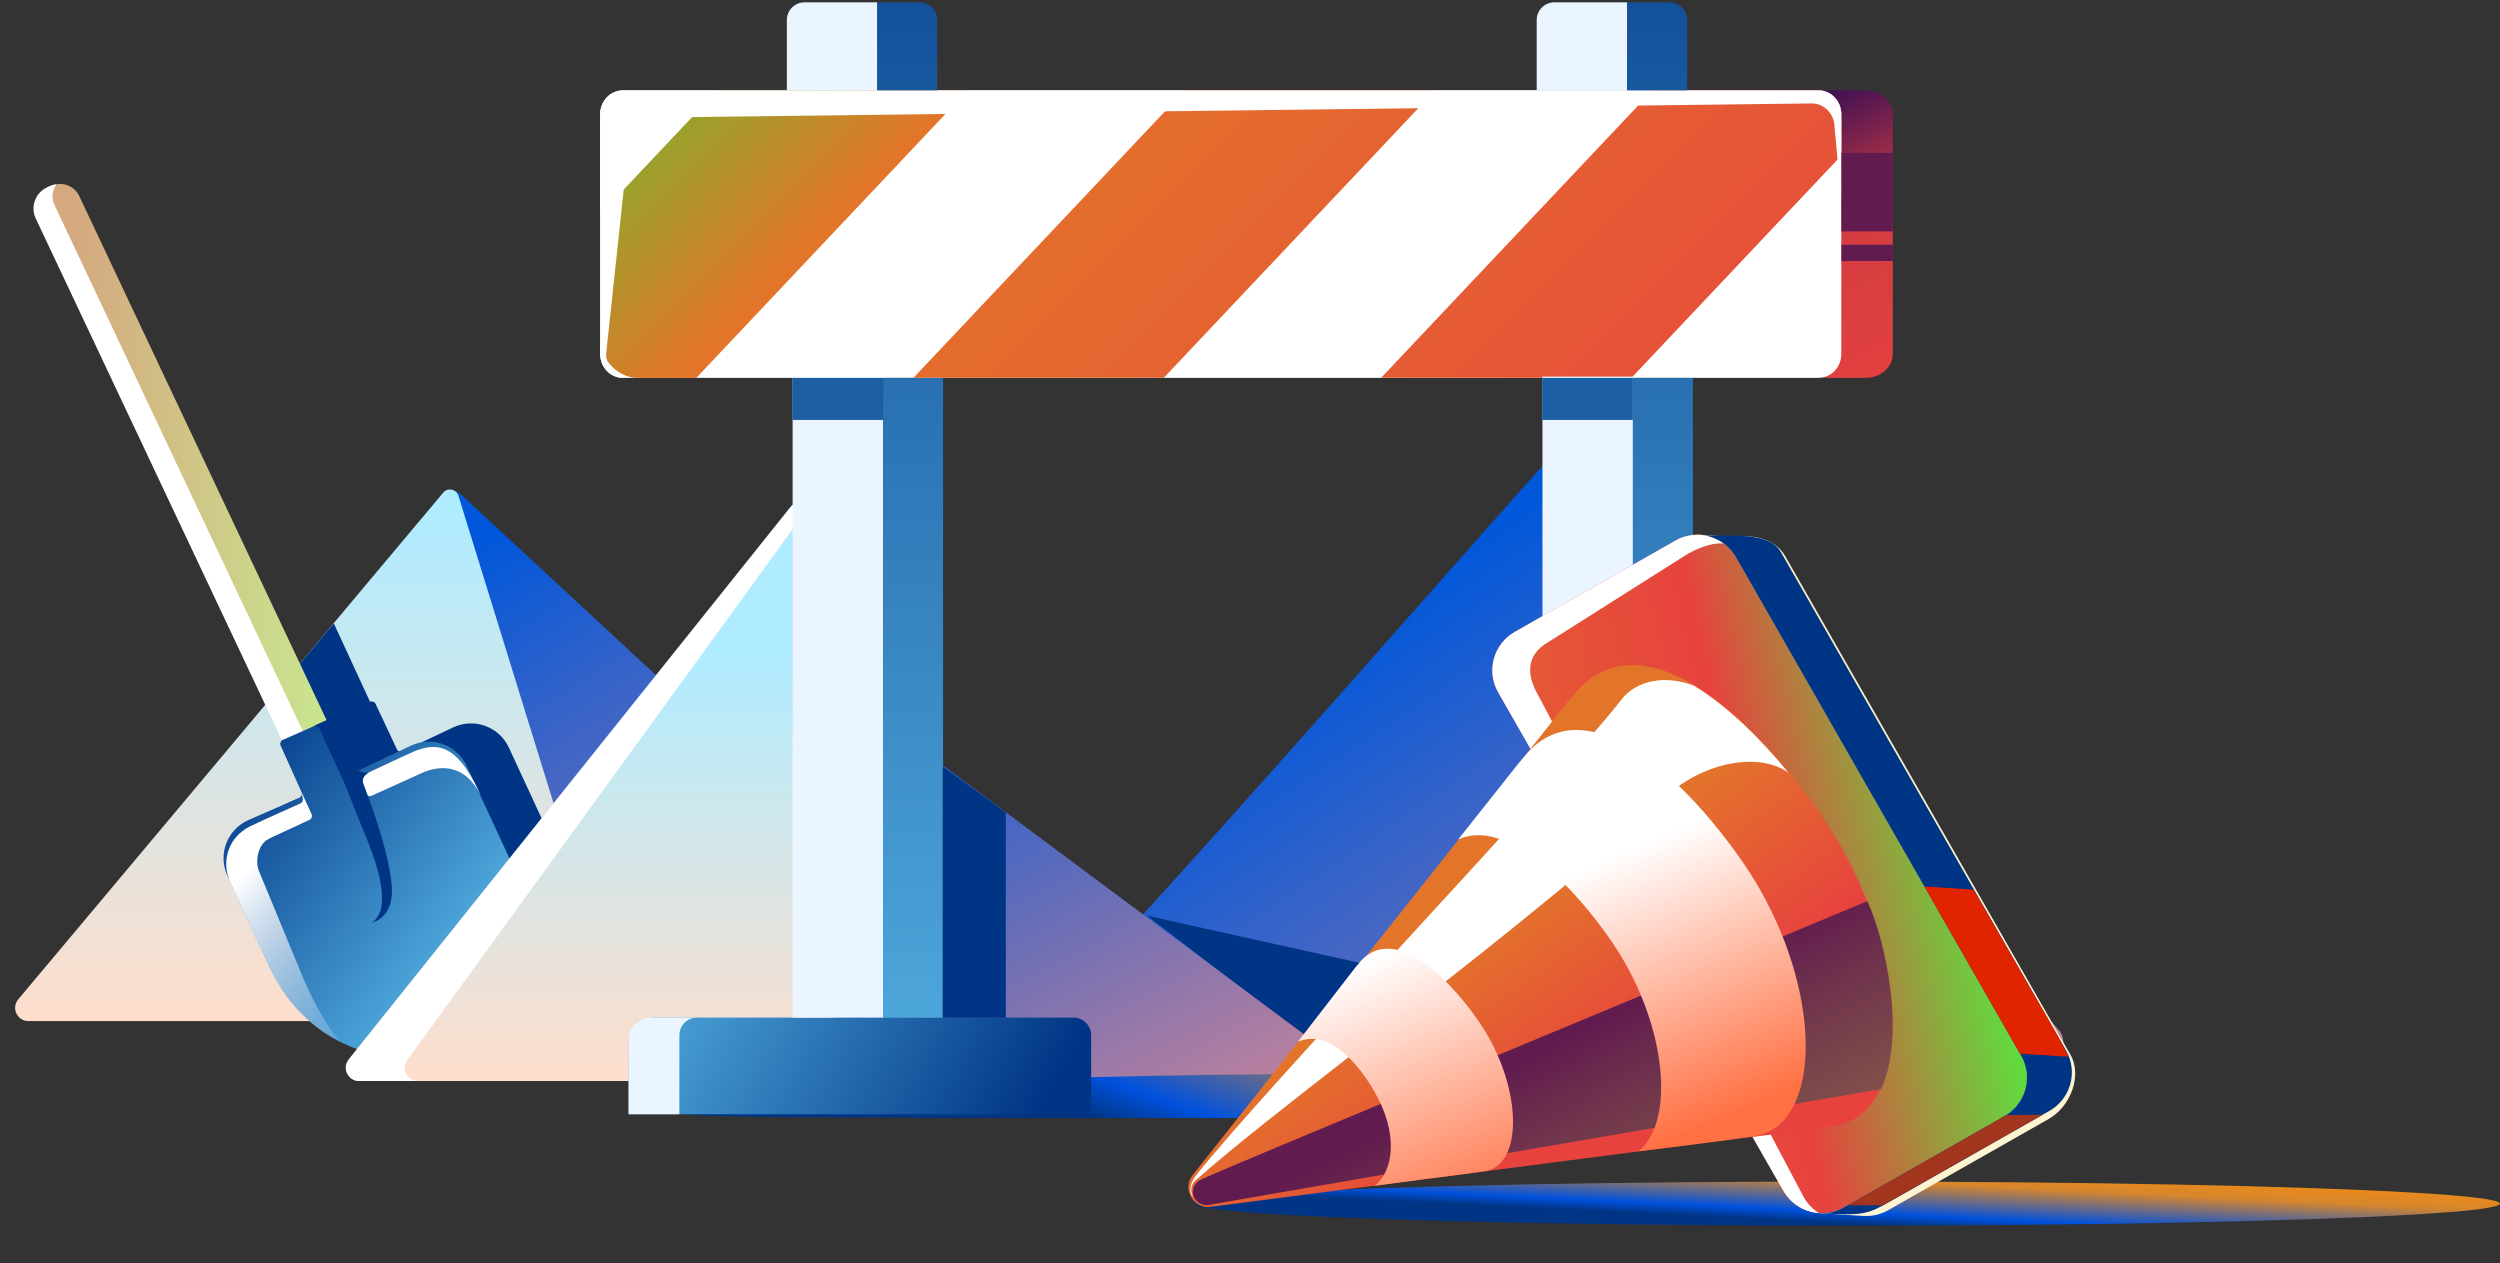 <svg width="566" height="286" viewBox="0 0 566 286" fill="none" xmlns="http://www.w3.org/2000/svg">
<rect x="0" y="0" width="566" height="286" fill="#333333" stroke="none"/>
<path d="M236.469 240.128H464.054C467.03 240.128 468.285 235.313 465.919 232.975L357.264 106.62C354.902 103.874 350.682 103.81 348.272 106.514C318.388 140.039 266.196 200.032 234.353 233.25C232.273 235.726 233.636 240.128 236.469 240.128Z" fill="url(#paint0_linear_12979_142050)"/>
<path d="M329.464 222.79L259.691 207.31L310.083 246.01L329.464 222.79Z" fill="#003585"/>
<path d="M6.106 230.96H226.201C228.508 230.96 229.562 227.913 227.796 226.344L104.277 111.865C103.28 110.99 101.827 111.051 100.916 112.046L4.34 226.525C2.802 228.184 3.912 230.96 6.106 230.96Z" fill="url(#paint1_linear_12979_142050)"/>
<path d="M100.344 111.533L4.133 226.248C2.495 228.2 3.883 231.176 6.431 231.176H94.883C96.535 231.176 98.114 230.494 99.248 229.292L127.53 199.302C129.013 197.729 129.536 195.479 128.897 193.413L103.787 112.228C103.319 110.715 101.362 110.32 100.344 111.533Z" fill="url(#paint2_linear_12979_142050)"/>
<path fill-rule="evenodd" clip-rule="evenodd" d="M67.331 150.928L75.568 141.117L83.776 158.873C84.262 158.686 84.816 158.905 85.04 159.382L89.84 169.604C90.075 170.105 90.672 170.32 91.172 170.083L102.676 164.643C107.42 162.472 113.029 164.542 115.219 169.272L125.166 190.761C133.019 207.045 127.215 225.804 112.25 232.681C97.285 239.52 78.796 231.883 70.944 215.599L61.04 194.116C58.851 189.368 60.936 183.747 65.696 181.569L77.299 176.484C77.807 176.26 78.037 175.665 77.809 175.158L73.109 164.683C72.921 164.264 73.045 163.785 73.38 163.505L67.331 150.928Z" fill="#003585"/>
<path d="M11.395 42.216L10.844 42.505C8.399 43.791 7.373 46.858 8.552 49.355L81.189 203.275C82.441 205.928 85.56 206.972 88.156 205.607C90.753 204.241 91.843 200.984 90.591 198.331L17.954 44.41C16.775 41.913 13.839 40.931 11.395 42.216Z" fill="url(#paint3_linear_12979_142050)"/>
<path fill-rule="evenodd" clip-rule="evenodd" d="M12.831 41.727C11.835 42.996 11.569 44.782 12.291 46.312L85.753 201.984C86.446 203.452 87.864 204.296 89.356 204.295C88.903 204.849 88.338 205.322 87.675 205.67C85.079 207.036 81.959 205.992 80.708 203.339L8.071 49.419C6.892 46.921 7.918 43.854 10.362 42.569L10.913 42.279C11.533 41.953 12.184 41.773 12.831 41.727Z" fill="white"/>
<path d="M59.117 185.097C53.538 187.65 51.127 194.272 53.757 199.815L62.832 218.938C70.684 235.221 89.174 242.858 104.139 236.019C119.103 229.142 124.907 210.383 117.055 194.1L107.818 174.717C105.233 169.293 98.774 166.946 93.31 169.447L59.117 185.097Z" fill="#003585"/>
<path d="M80.278 173.74C80.514 174.241 81.111 174.456 81.611 174.219L93.114 168.779C97.858 166.608 103.468 168.678 105.657 173.408L115.605 194.897C123.457 211.181 117.653 229.94 102.689 236.817C87.724 243.656 69.235 236.019 61.383 219.735L51.478 198.253C49.289 193.504 51.375 187.883 56.135 185.705L67.737 180.62C68.246 180.397 68.475 179.801 68.248 179.294L63.548 168.819C63.321 168.313 63.549 167.719 64.056 167.495L74.169 163.028C74.666 162.809 75.248 163.026 75.478 163.518L80.278 173.74Z" fill="url(#paint4_linear_12979_142050)"/>
<path d="M61.828 220.722L52.101 199.689C50.889 196.061 53.888 191.223 54.856 188.986C55.826 186.748 63.2 188.033 60.837 189.908C58.369 191.117 57.612 195.199 58.763 197.527L67.824 219.452C69.378 223.403 73.444 232.247 77.272 236.02C69.132 232.344 63.584 224.29 61.828 220.722Z" fill="url(#paint5_linear_12979_142050)"/>
<path d="M70.526 184.304L68.259 179.314L68.564 180.797C68.658 181.254 68.425 181.714 68.001 181.906C65.195 183.175 60.865 185.074 56.558 187.103C51.011 189.974 50.247 195.909 52.17 199.764C51.261 194.704 55.763 192.453 58.184 191.131L70.037 185.624C70.535 185.393 70.754 184.803 70.526 184.304Z" fill="white"/>
<path d="M82.806 179.646L80.307 173.876L81.237 175.075C81.522 175.442 82.023 175.565 82.445 175.369C85.249 174.064 89.582 171.987 93.931 170.044C99.725 167.71 104.127 169.243 109.215 180.913C105.324 171.989 98.683 173.763 96.101 174.736L84.138 180.16C83.629 180.391 83.028 180.159 82.806 179.646Z" fill="white"/>
<path d="M70.769 164.53C71.199 164.325 72.184 164.274 72.689 165.713C74.793 170.79 77.484 175.647 79.369 180.801C82.186 188.502 87.822 198.942 86.184 206.063C85.519 207.786 84.798 208.511 84.162 208.872C86.356 208.427 89.157 205.968 88.692 200.586C88.32 196.28 86.934 189.714 82.267 177.426C82.02 176.957 81.969 175.709 83.564 174.897C81.471 175.139 80.632 174.266 79.827 172.427C79.183 170.959 77.027 165.891 76.029 163.54C75.902 163.131 75.404 162.413 74.423 162.818C73.441 163.224 71.057 164.358 70.769 164.53Z" fill="#003585"/>
<path d="M82.638 244.668H300.51C303.359 244.668 304.56 241.143 302.295 239.431L182.563 150.27C181.396 149.398 179.783 149.498 178.753 150.438L80.613 239.633C78.622 241.445 79.926 244.668 82.638 244.668Z" fill="url(#paint6_linear_12979_142050)"/>
<path d="M189.111 238.337L180.884 115.159C180.823 114.248 179.675 113.888 179.105 114.601L78.926 239.863C77.355 241.828 78.753 244.737 81.269 244.737H183.125C186.596 244.737 189.343 241.801 189.111 238.337Z" fill="url(#paint7_linear_12979_142050)"/>
<path fill-rule="evenodd" clip-rule="evenodd" d="M94.656 244.737H81.358C78.843 244.737 77.444 241.828 79.015 239.863L179.195 114.601C179.765 113.888 180.913 114.248 180.974 115.159L181.129 117.482L92.228 239.975C90.789 241.958 92.206 244.737 94.656 244.737Z" fill="white"/>
<path d="M453.225 248.13C453.225 250.887 387.094 253.123 305.518 253.123C137.895 253.123 153.822 253.096 153.822 250.338C153.822 247.581 223.942 243.137 305.518 243.137C387.094 243.137 453.225 245.372 453.225 248.13Z" fill="url(#paint8_linear_12979_142050)"/>
<path d="M142.306 236.379C142.306 233.065 144.992 230.379 148.306 230.379H243.036C245.245 230.379 247.036 232.17 247.036 234.379V252.276H142.306V236.379Z" fill="url(#paint9_linear_12979_142050)"/>
<path d="M312.072 236.379C312.072 233.065 314.758 230.379 318.072 230.379H412.802C415.011 230.379 416.802 232.17 416.802 234.379V252.276H312.072V236.379Z" fill="url(#paint10_linear_12979_142050)"/>
<path d="M422.435 85.542H413.949C410.58 85.542 407.851 83.106 407.851 80.099V25.9C407.851 22.893 410.58 20.457 413.949 20.457H422.435C425.804 20.457 428.533 22.893 428.533 25.9V80.137C428.533 83.144 425.804 85.542 422.435 85.542Z" fill="url(#paint11_linear_12979_142050)"/>
<path d="M411.735 85.542H141.008C138.169 85.542 135.87 83.106 135.87 80.099V25.9C135.87 22.893 138.169 20.457 141.008 20.457H411.735C414.574 20.457 416.873 22.893 416.873 25.9V80.137C416.873 83.144 414.574 85.542 411.735 85.542Z" fill="white"/>
<path fill-rule="evenodd" clip-rule="evenodd" d="M219.073 20.48H162.371L135.87 48.578V77.369C136.393 81.736 139.732 85.17 143.9 85.565H157.634L219.073 20.48ZM374.099 20.48H411.735C414.574 20.48 416.873 22.916 416.873 25.922V35.21L369.366 85.537H312.687L374.099 20.48ZM268.216 20.48H324.895L263.482 85.537H206.803L268.216 20.48Z" fill="url(#paint12_linear_12979_142050)"/>
<path fill-rule="evenodd" clip-rule="evenodd" d="M416.873 45.203L415.351 28.862C415.351 25.855 413.051 23.419 410.213 23.419L147.505 26.609C144.666 26.609 142.367 29.045 142.367 32.052L137.229 80.124C137.229 82.971 139.291 85.306 141.919 85.546H141.008C138.169 85.546 135.87 83.11 135.87 80.103V25.904C135.87 22.897 138.169 20.461 141.008 20.461H411.735C414.573 20.461 416.873 22.897 416.873 25.904V45.203Z" fill="white"/>
<path d="M416.904 52.384V35.09V34.607H428.533V52.384H416.904Z" fill="#621B4E"/>
<path fill-rule="evenodd" clip-rule="evenodd" d="M182.143 0.531C179.934 0.531 178.143 2.322 178.143 4.531V20.457H198.622V0.531H182.143ZM199.925 85.263H179.447V230.379H198.622H199.925V85.263ZM153.811 234.379C153.811 232.17 155.601 230.379 157.811 230.379H147.425C144.598 230.379 142.306 232.668 142.306 235.491V252.276H153.811V234.379Z" fill="#EAF5FF"/>
<path fill-rule="evenodd" clip-rule="evenodd" d="M208.207 0.531H198.622V20.457H212.207V4.531C212.207 2.322 210.416 0.531 208.207 0.531ZM213.511 85.565H199.926V230.379H213.511V85.565Z" fill="url(#paint13_linear_12979_142050)"/>
<rect x="179.408" y="85.565" width="20.507" height="9.51" fill="#1C5FA4"/>
<path d="M416.904 59.096V55.706V55.408H428.533V59.096H416.904Z" fill="#621B4E"/>
<path fill-rule="evenodd" clip-rule="evenodd" d="M351.909 0.531C349.7 0.531 347.909 2.322 347.909 4.531V20.457H368.388V0.531H351.909ZM369.691 85.263H349.213V230.379H368.388H369.691V85.263ZM323.577 234.379C323.577 232.17 325.368 230.379 327.577 230.379H317.191C314.364 230.379 312.072 232.668 312.072 235.491V252.276H323.577V234.379Z" fill="#EAF5FF"/>
<path fill-rule="evenodd" clip-rule="evenodd" d="M377.972 0.531H368.388V20.457H381.972V4.531C381.972 2.322 380.182 0.531 377.972 0.531ZM383.276 85.565H369.691V230.379H383.276V85.565Z" fill="url(#paint14_linear_12979_142050)"/>
<rect x="349.174" y="85.565" width="20.507" height="9.51" fill="#1C5FA4"/>
<path d="M227.713 183.944L213.419 173.543V230.414H227.713V183.944Z" fill="#003585"/>
<ellipse cx="418.293" cy="272.497" rx="147.707" ry="4.993" fill="url(#paint15_linear_12979_142050)"/>
<path fill-rule="evenodd" clip-rule="evenodd" d="M463.898 253.29L427.455 274C425.72 274.98 423.813 275.388 421.953 275.282L421.952 275.293L412.026 274.668L412.45 267.949L349.165 157.329C346.443 152.548 348.118 146.448 352.918 143.692L384.081 125.982L384.393 121.05L393.346 121.613C397.524 120.943 402.091 122.312 404.16 125.89L468.765 238.818C471.487 243.599 468.698 250.534 463.898 253.29Z" fill="#FDF4D2"/>
<path d="M453.892 252.67L417.449 273.38C412.652 276.092 406.531 274.421 403.764 269.637L339.159 156.709C336.437 151.928 338.112 145.828 342.911 143.072L379.355 122.362C384.152 119.65 390.272 121.321 393.039 126.105L457.644 239.033C460.367 243.814 458.692 249.914 453.892 252.67Z" fill="url(#paint16_linear_12979_142050)"/>
<path fill-rule="evenodd" clip-rule="evenodd" d="M411.835 274.655C410.468 273.808 409.285 272.623 408.426 271.137L348.132 157.205C345.41 152.424 345.743 148.121 350.542 145.365L382.279 125.29C385.667 123.475 388.257 122.861 390.318 123.052C387.211 120.751 382.918 120.347 379.355 122.362L342.911 143.072C338.112 145.828 336.437 151.928 339.159 156.709L403.764 269.637C405.51 272.656 408.593 274.435 411.835 274.655Z" fill="white"/>
<path fill-rule="evenodd" clip-rule="evenodd" d="M427.569 272.208L464.012 251.498C468.812 248.742 470.487 242.642 467.765 237.861L403.159 124.933C401.013 121.222 395.065 121.233 389.626 121.244C388.346 121.246 387.094 121.248 385.927 121.202C388.79 121.687 391.426 123.397 392.99 126.101L457.596 239.03C460.318 243.811 458.643 249.911 453.843 252.667L417.4 273.377C415.611 274.388 413.638 274.79 411.723 274.648L411.726 274.652C421.652 275.277 422.772 274.92 427.569 272.208Z" fill="#003585"/>
<path d="M354.648 159.25L270.034 266.004C267.521 269.17 270.166 273.769 274.159 273.223L384.732 258.888C396.173 257.474 404.048 256.56 414.483 255.008C432.134 253.346 433.377 220.572 416.592 191.28C407.104 174.68 375.851 135.975 357.09 156.368L354.648 159.25Z" fill="url(#paint17_linear_12979_142050)"/>
<path d="M422.745 204.016C373.242 224.817 273.025 266.196 272.161 266.97L273.593 272.798C294.993 269.089 356.316 258.389 425.895 246.586C431.649 234.129 426.622 212.078 422.745 204.016Z" fill="url(#paint18_linear_12979_142050)"/>
<path fill-rule="evenodd" clip-rule="evenodd" d="M383.47 155.222C375.193 152.113 369.447 155.429 367.464 157.954C359.553 168.025 339.216 190.183 318.865 212.357C298.983 234.019 279.089 255.696 270.753 266.132C269.255 268.006 269.164 270.183 270.073 270.969C269.413 269.334 269.577 268.224 270.753 267.172C278.775 259.996 292.985 248.939 308.872 236.578C331.575 218.913 357.701 198.585 374.077 183.115C385.37 171.226 399.196 170.544 404.97 175.015C398.79 167.498 391.204 159.906 383.47 155.222Z" fill="white"/>
<path d="M462.474 252.369L454.238 252.454L418.292 272.88L426.312 272.88L462.474 252.369Z" fill="#A2351E"/>
<path d="M468.286 239.242L457.306 238.551L435.687 200.705L446.817 201.406C451.102 208.862 460.518 225.23 463.895 231.051C467.273 236.872 468.229 238.937 468.286 239.242Z" fill="#E12400"/>
<path fill-rule="evenodd" clip-rule="evenodd" d="M343.726 172.914L330.152 190.041C343.375 184.152 361.737 207.2 367.732 217.688C377.822 235.297 378.638 254.698 370.894 260.661C372.285 260.489 373.618 260.326 374.906 260.168L374.909 260.167C382.631 259.22 388.757 258.469 396.469 257.322C412.028 255.856 413.124 226.967 398.328 201.148C389.965 186.516 362.416 152.399 345.879 170.374L343.726 172.914ZM306.901 218.974L293.816 235.89C301.059 232.664 307.927 241.452 311.211 247.197C316.738 256.843 315.453 265.208 311.211 268.475C311.594 268.427 314.636 268.019 317.658 267.613C320.653 267.211 323.63 266.812 323.982 266.769C328.211 266.25 331.567 265.838 335.791 265.21C344.314 264.407 344.914 248.583 336.81 234.44C332.229 226.425 317.138 207.736 308.08 217.583L306.901 218.974Z" fill="url(#paint19_linear_12979_142050)"/>
<ellipse cx="273.156" cy="269.814" rx="3.089" ry="3.013" fill="#621B4E"/>
<defs>
<linearGradient id="paint0_linear_12979_142050" x1="350.251" y1="110.362" x2="469.129" y2="285.67" gradientUnits="userSpaceOnUse">
<stop stop-color="#0057DA"/>
<stop offset="1" stop-color="#F08C8C"/>
</linearGradient>
<linearGradient id="paint1_linear_12979_142050" x1="116.153" y1="117.857" x2="215.616" y2="279.843" gradientUnits="userSpaceOnUse">
<stop stop-color="#0057DA"/>
<stop offset="1" stop-color="#F08C8C"/>
</linearGradient>
<linearGradient id="paint2_linear_12979_142050" x1="64.965" y1="116.892" x2="64.965" y2="231.176" gradientUnits="userSpaceOnUse">
<stop stop-color="#B0ECFF"/>
<stop offset="1" stop-color="#FFDECC"/>
</linearGradient>
<linearGradient id="paint3_linear_12979_142050" x1="17.443" y1="191.453" x2="97.37" y2="190.651" gradientUnits="userSpaceOnUse">
<stop stop-color="#D5A87F"/>
<stop offset="1" stop-color="#C4FF96"/>
</linearGradient>
<linearGradient id="paint4_linear_12979_142050" x1="28.749" y1="196.668" x2="85.306" y2="239.493" gradientUnits="userSpaceOnUse">
<stop stop-color="#003585"/>
<stop offset="1" stop-color="#4FA9DC"/>
</linearGradient>
<linearGradient id="paint5_linear_12979_142050" x1="50.889" y1="202.307" x2="85.955" y2="234.835" gradientUnits="userSpaceOnUse">
<stop stop-color="white"/>
<stop offset="1" stop-color="white" stop-opacity="0"/>
</linearGradient>
<linearGradient id="paint6_linear_12979_142050" x1="191.564" y1="149.671" x2="268.127" y2="297.319" gradientUnits="userSpaceOnUse">
<stop stop-color="#0057DA"/>
<stop offset="1" stop-color="#F08C8C"/>
</linearGradient>
<linearGradient id="paint7_linear_12979_142050" x1="132.283" y1="148.695" x2="132.283" y2="244.737" gradientUnits="userSpaceOnUse">
<stop stop-color="#B0ECFF"/>
<stop offset="1" stop-color="#FFDECC"/>
</linearGradient>
<linearGradient id="paint8_linear_12979_142050" x1="330.748" y1="312.93" x2="362.417" y2="225.098" gradientUnits="userSpaceOnUse">
<stop offset="0.301" stop-color="#003585"/>
<stop offset="0.399" stop-color="#0051DE"/>
<stop offset="0.699" stop-color="#D7862C"/>
<stop offset="1" stop-color="#FF8D06"/>
</linearGradient>
<linearGradient id="paint9_linear_12979_142050" x1="217.735" y1="282.297" x2="138.376" y2="238.064" gradientUnits="userSpaceOnUse">
<stop stop-color="#003585"/>
<stop offset="1" stop-color="#4FA9DC"/>
</linearGradient>
<linearGradient id="paint10_linear_12979_142050" x1="387.502" y1="282.297" x2="308.142" y2="238.064" gradientUnits="userSpaceOnUse">
<stop stop-color="#003585"/>
<stop offset="1" stop-color="#4FA9DC"/>
</linearGradient>
<linearGradient id="paint11_linear_12979_142050" x1="453.971" y1="103.299" x2="407.971" y2="11.327" gradientUnits="userSpaceOnUse">
<stop offset="0.179" stop-color="#E7423E"/>
<stop offset="0.604" stop-color="#D33C41"/>
<stop offset="1" stop-color="#07005A"/>
</linearGradient>
<linearGradient id="paint12_linear_12979_142050" x1="397.281" y1="156.511" x2="170.404" y2="-70.735" gradientUnits="userSpaceOnUse">
<stop stop-color="#E7423E"/>
<stop offset="0.693" stop-color="#E3752A"/>
<stop offset="1" stop-color="#2EE32A"/>
</linearGradient>
<linearGradient id="paint13_linear_12979_142050" x1="206.066" y1="-74.823" x2="206.066" y2="238.668" gradientUnits="userSpaceOnUse">
<stop stop-color="#003585"/>
<stop offset="1" stop-color="#4FA9DC"/>
</linearGradient>
<linearGradient id="paint14_linear_12979_142050" x1="375.832" y1="-74.823" x2="375.832" y2="238.668" gradientUnits="userSpaceOnUse">
<stop stop-color="#003585"/>
<stop offset="1" stop-color="#4FA9DC"/>
</linearGradient>
<linearGradient id="paint15_linear_12979_142050" x1="456.601" y1="286.252" x2="457.803" y2="261.498" gradientUnits="userSpaceOnUse">
<stop offset="0.301" stop-color="#003585"/>
<stop offset="0.399" stop-color="#0051DE"/>
<stop offset="0.699" stop-color="#D7862C"/>
<stop offset="1" stop-color="#FF8D06"/>
</linearGradient>
<linearGradient id="paint16_linear_12979_142050" x1="572.454" y1="309.87" x2="338.033" y2="362.345" gradientUnits="userSpaceOnUse">
<stop offset="0.389" stop-color="#56E73E"/>
<stop offset="0.612" stop-color="#E7423E"/>
<stop offset="1" stop-color="#E3752A"/>
</linearGradient>
<linearGradient id="paint17_linear_12979_142050" x1="452.561" y1="367.06" x2="305.684" y2="158.504" gradientUnits="userSpaceOnUse">
<stop offset="0.594" stop-color="#E7423E"/>
<stop offset="0.773" stop-color="#E3752A"/>
</linearGradient>
<linearGradient id="paint18_linear_12979_142050" x1="350.329" y1="204.015" x2="444.247" y2="386.514" gradientUnits="userSpaceOnUse">
<stop offset="0.144" stop-color="#621B4E"/>
<stop offset="1" stop-color="#63FF49" stop-opacity="0"/>
</linearGradient>
<linearGradient id="paint19_linear_12979_142050" x1="323.839" y1="211.392" x2="349.107" y2="270.895" gradientUnits="userSpaceOnUse">
<stop stop-color="white"/>
<stop offset="1" stop-color="#FF7043"/>
</linearGradient>
</defs>
</svg>
